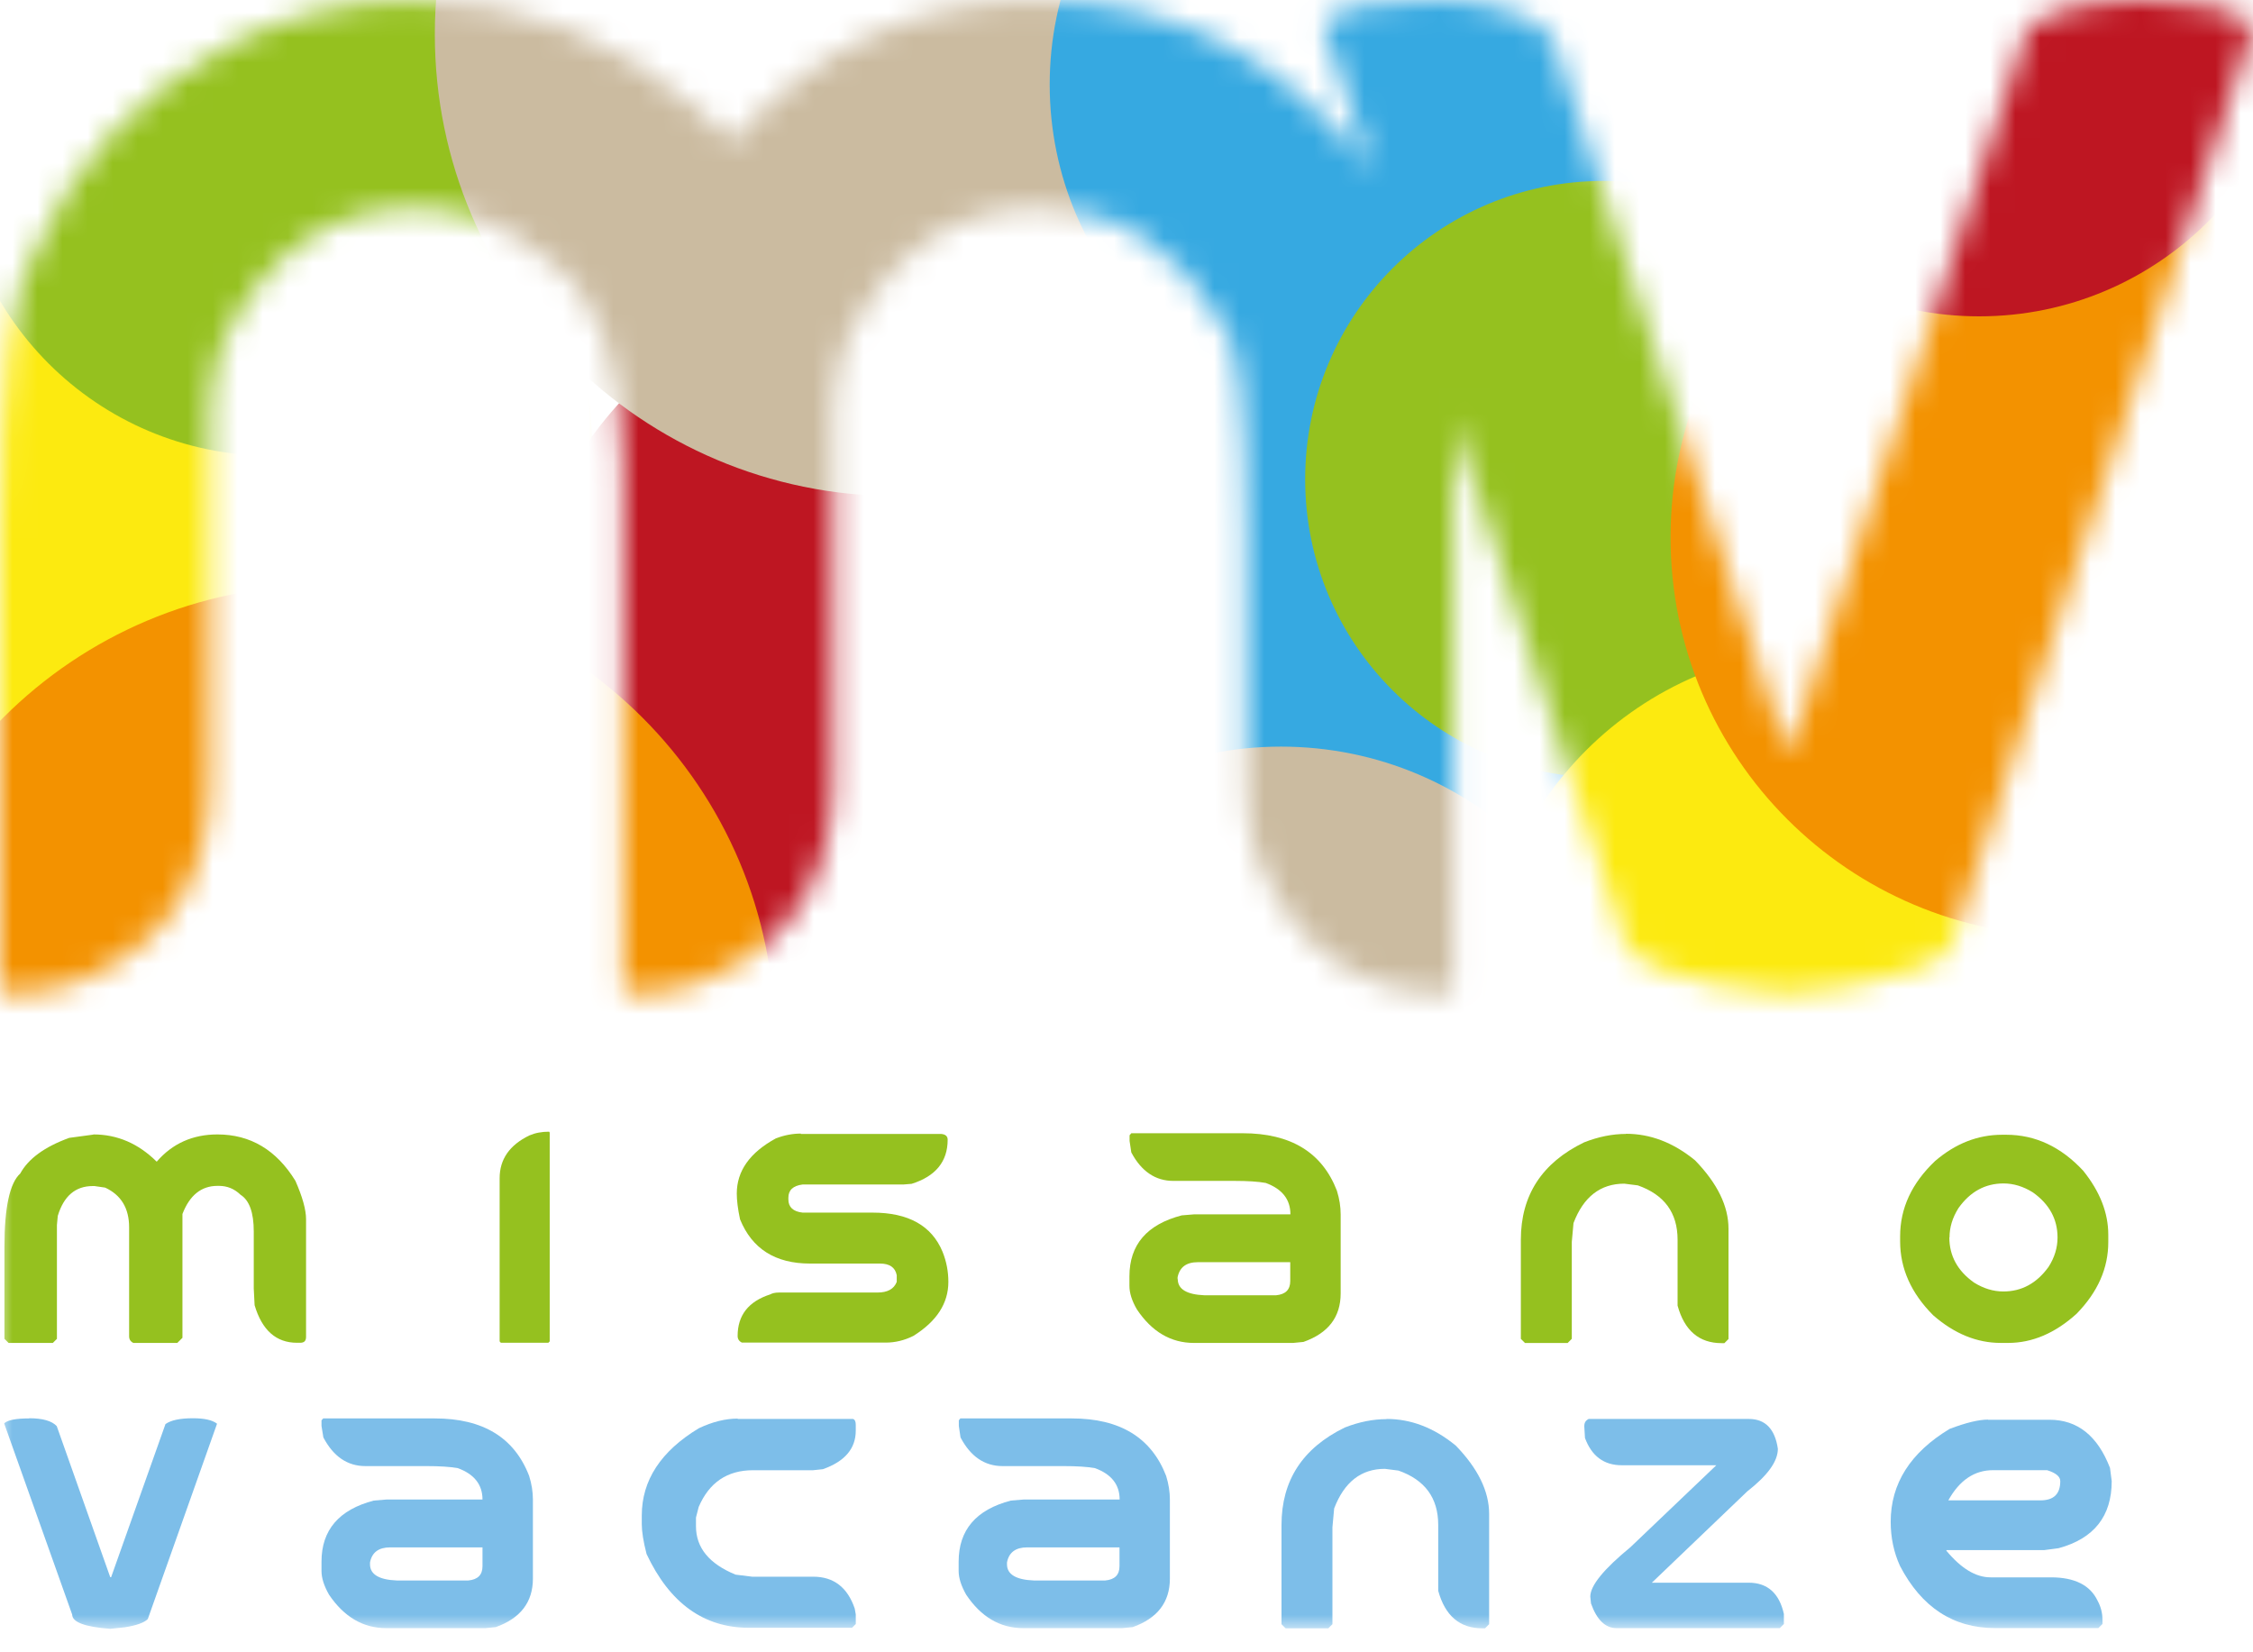 <svg width="90" height="66" viewBox="0 0 90 66" fill="none" xmlns="http://www.w3.org/2000/svg">
<mask id="mask0_228_85" style="mask-type:luminance" maskUnits="userSpaceOnUse" x="0" y="0" width="90" height="40">
<path d="M80.993 1.11L71.5 29.98H71.363L62.007 1.527C61.13 0.514 59.52 0 57.192 0C54.863 0 53.48 0.301 52.863 0.904V1.007L54.774 6.815C51.288 2.315 46.925 0.034 41.664 0.034H41.281C36.589 0.034 32.569 1.918 29.219 5.685L28.007 4.473C24.61 1.514 20.863 0.034 16.774 0.034H16.39C13.897 0.034 11.507 0.61 9.219 1.767C5.589 3.664 2.993 6.425 1.418 10.048C0.473 11.39 0 15.13 0 21.281V39.48L0.205 39.685C1.178 39.685 2.089 39.548 2.945 39.267C6.575 37.884 8.39 35.192 8.39 31.192V16.534C8.39 15.794 8.527 14.918 8.808 13.897C10.514 10.178 13.116 8.315 16.61 8.315C18.527 8.315 20.274 9 21.843 10.363C23.877 11.706 24.89 14.466 24.89 18.651V39.48L25.096 39.685C26.069 39.685 26.98 39.548 27.836 39.267C31.466 37.884 33.274 35.192 33.274 31.192V16.534C33.274 15.794 33.411 14.918 33.692 13.897C35.404 10.178 38 8.315 41.486 8.315C44.582 8.315 47.007 9.842 48.767 12.89C49.438 13.356 49.774 16.185 49.774 21.384V31.192C49.774 32.418 49.911 33.425 50.192 34.206C51.692 37.856 54.212 39.678 57.747 39.678C57.952 39.678 58.055 39.61 58.055 39.473V16.788L64.706 36.98C64.706 38.411 66.925 39.315 71.356 39.685L73.952 39.37C75.959 39.021 77.281 38.527 77.904 37.884L89.911 1.384V0.938C89.048 0.315 87.685 0 85.808 0C83.541 0 81.938 0.37 80.993 1.11Z" fill="white"/>
</mask>
<g mask="url(#mask0_228_85)">
<path d="M23.658 18.198C23.658 28.972 14.918 37.712 4.144 37.712C-6.63 37.712 -15.37 28.972 -15.37 18.198C-15.37 7.424 -6.63 -1.316 4.144 -1.316C14.918 -1.316 23.658 7.417 23.658 18.198Z" fill="#FCEA10"/>
<path d="M23.397 5.636C23.397 12.581 17.767 18.204 10.829 18.204C3.89 18.204 -1.74 12.574 -1.74 5.636C-1.74 -1.303 3.89 -6.933 10.829 -6.933C17.767 -6.933 23.397 -1.303 23.397 5.636Z" fill="#95C11F"/>
<path d="M51.192 26.351C51.192 34.755 44.383 41.563 35.979 41.563C27.575 41.563 20.767 34.755 20.767 26.351C20.767 17.946 27.575 11.138 35.979 11.138C44.383 11.138 51.192 17.946 51.192 26.351Z" fill="#BE1622"/>
<path d="M64.329 25.26C64.329 32.829 58.192 38.966 50.63 38.966C43.069 38.966 36.932 32.829 36.932 25.26C36.932 17.692 43.062 11.562 50.63 11.562C58.199 11.562 64.329 17.699 64.329 25.26Z" fill="#36A9E1"/>
<path d="M54.261 1.371C54.261 11.555 46 19.816 35.815 19.816C25.63 19.816 17.37 11.555 17.37 1.371C17.37 -8.814 25.63 -17.075 35.815 -17.075C46 -17.075 54.261 -8.814 54.261 1.371Z" fill="#CBBBA0"/>
<path d="M68.425 3.377C68.425 10.692 62.493 16.623 55.178 16.623C47.863 16.623 41.932 10.692 41.932 3.377C41.932 -3.938 47.863 -9.87 55.178 -9.87C62.493 -9.87 68.425 -3.938 68.425 3.377Z" fill="#36A9E1"/>
<path d="M75.973 19.145C75.973 25.727 70.637 31.063 64.055 31.063C57.473 31.063 52.137 25.727 52.137 19.145C52.137 12.563 57.473 7.227 64.055 7.227C70.637 7.227 75.973 12.563 75.973 19.145Z" fill="#95C11F"/>
<path d="M65.247 43.899C65.247 51.673 58.946 57.967 51.172 57.967C43.398 57.967 37.103 51.666 37.103 43.899C37.103 36.132 43.404 29.823 51.172 29.823C58.939 29.823 65.247 36.125 65.247 43.899Z" fill="#CBBBA0"/>
<path d="M87.137 39.829C87.137 47.521 80.905 53.761 73.206 53.761C65.507 53.761 59.274 47.521 59.274 39.829C59.274 32.137 65.507 25.898 73.206 25.898C80.905 25.898 87.137 32.137 87.137 39.829Z" fill="#FCEA10"/>
<path d="M98.582 21.465C98.582 30.26 91.452 37.39 82.658 37.39C73.863 37.39 66.733 30.26 66.733 21.465C66.733 12.671 73.863 5.541 82.658 5.541C91.452 5.541 98.582 12.671 98.582 21.465Z" fill="#F39200"/>
<path d="M30.952 41.431C30.952 51.404 22.87 59.486 12.898 59.486C2.925 59.486 -5.157 51.404 -5.157 41.431C-5.157 31.459 2.925 23.377 12.898 23.377C22.87 23.377 30.952 31.459 30.952 41.431Z" fill="#F39200"/>
<path d="M92.007 -0.316C92.007 6.835 86.213 12.636 79.062 12.636C71.911 12.636 66.117 6.842 66.117 -0.316C66.117 -7.473 71.911 -13.261 79.062 -13.261C86.213 -13.261 92.007 -7.466 92.007 -0.316Z" fill="#BE1622"/>
</g>
<mask id="mask1_228_85" style="mask-type:luminance" maskUnits="userSpaceOnUse" x="0" y="0" width="90" height="66">
<path d="M90 0H0V65.055H90V0Z" fill="white"/>
</mask>
<g mask="url(#mask1_228_85)">
<path d="M3.733 45.314C4.685 45.314 5.528 45.677 6.26 46.403C6.884 45.677 7.699 45.314 8.685 45.314C10 45.314 11.041 45.931 11.802 47.17C12.082 47.807 12.226 48.321 12.226 48.698V53.403C12.226 53.561 12.151 53.636 11.993 53.636H11.863C11.034 53.636 10.466 53.136 10.171 52.136L10.137 51.472V49.191C10.137 48.431 9.959 47.944 9.61 47.725C9.363 47.485 9.075 47.369 8.747 47.369H8.685C8.041 47.369 7.575 47.746 7.288 48.492V53.438L7.082 53.643H5.329C5.212 53.588 5.158 53.499 5.158 53.376V49.026C5.158 48.259 4.836 47.732 4.199 47.438L3.774 47.376H3.706C3.014 47.376 2.548 47.773 2.308 48.568L2.274 48.931V53.479L2.11 53.643H0.343L0.178 53.479V49.787C0.178 48.225 0.391 47.253 0.808 46.876C1.13 46.287 1.781 45.807 2.767 45.451L3.726 45.321L3.733 45.314Z" fill="#95C11F"/>
<path d="M21.938 45.211L21.959 45.238V53.581L21.904 53.636H20.007L19.959 53.581V47.06C19.959 46.307 20.356 45.738 21.144 45.355C21.384 45.252 21.644 45.204 21.938 45.204" fill="#95C11F"/>
<path d="M31.993 45.294H37.589C37.767 45.307 37.856 45.383 37.856 45.526C37.856 46.396 37.377 46.985 36.418 47.287L36.089 47.314H32.062C31.678 47.362 31.493 47.54 31.493 47.841V47.91C31.493 48.218 31.685 48.396 32.062 48.437H34.856C36.288 48.437 37.219 48.958 37.651 49.999C37.808 50.389 37.884 50.787 37.884 51.204C37.884 52.061 37.418 52.78 36.486 53.362C36.13 53.54 35.76 53.629 35.384 53.629H29.637C29.521 53.574 29.466 53.485 29.466 53.362C29.466 52.54 29.897 51.985 30.767 51.704C30.849 51.657 30.966 51.629 31.123 51.629H35.055C35.459 51.629 35.712 51.485 35.822 51.204V50.937C35.76 50.622 35.534 50.472 35.151 50.472H32.356C30.973 50.472 30.041 49.883 29.562 48.704C29.473 48.287 29.432 47.944 29.432 47.677C29.432 46.773 29.952 46.04 30.993 45.472C31.336 45.341 31.665 45.28 31.993 45.28" fill="#95C11F"/>
<path d="M47.048 51.095C47.048 51.492 47.404 51.711 48.117 51.739H50.973C51.356 51.704 51.541 51.512 51.541 51.17V50.417H47.85C47.391 50.417 47.124 50.615 47.041 51.019V51.102L47.048 51.095ZM45.185 45.266H49.637C51.562 45.266 52.815 46.033 53.404 47.56C53.507 47.889 53.555 48.204 53.555 48.506V51.663C53.555 52.608 53.062 53.252 52.069 53.602L51.651 53.643H47.699C46.774 53.643 46.014 53.197 45.418 52.307C45.213 51.958 45.117 51.643 45.117 51.362V50.985C45.117 49.718 45.815 48.91 47.206 48.547L47.706 48.506H51.548C51.548 47.91 51.219 47.492 50.562 47.252C50.261 47.197 49.843 47.17 49.309 47.17H46.87C46.158 47.17 45.596 46.793 45.192 46.033L45.123 45.574V45.348L45.192 45.266H45.185Z" fill="#95C11F"/>
<path d="M64.952 45.288C65.925 45.288 66.843 45.637 67.712 46.349C68.603 47.267 69.048 48.178 69.048 49.082V53.486L68.884 53.651H68.774C67.877 53.651 67.288 53.151 67.014 52.151V49.52C67.014 48.438 66.479 47.719 65.425 47.349L64.884 47.281C63.931 47.281 63.253 47.808 62.856 48.856L62.788 49.609V53.479L62.623 53.644H60.918L60.753 53.479V49.52C60.753 47.746 61.596 46.445 63.281 45.63C63.856 45.404 64.418 45.294 64.952 45.294" fill="#95C11F"/>
<path d="M77.87 49.43C77.87 50.163 78.199 50.766 78.856 51.231C79.24 51.471 79.63 51.587 80.028 51.587C80.76 51.587 81.363 51.259 81.836 50.601C82.076 50.224 82.192 49.834 82.192 49.43C82.192 48.697 81.863 48.094 81.206 47.629C80.822 47.389 80.432 47.272 80.034 47.272C79.302 47.272 78.699 47.601 78.233 48.259C77.993 48.642 77.877 49.026 77.877 49.43M79.98 45.327H80.144C81.302 45.327 82.329 45.807 83.219 46.766C83.884 47.594 84.219 48.444 84.219 49.32V49.615C84.219 50.656 83.802 51.608 82.952 52.478C82.096 53.252 81.185 53.642 80.219 53.642H79.925C78.973 53.642 78.076 53.279 77.226 52.539C76.343 51.656 75.904 50.67 75.904 49.587V49.382C75.904 48.259 76.37 47.259 77.302 46.375C78.117 45.676 79.007 45.327 79.98 45.327Z" fill="#95C11F"/>
<path d="M1.165 56.651C1.699 56.651 2.069 56.754 2.267 56.966L4.404 63H4.439L6.61 56.884C6.829 56.727 7.192 56.651 7.706 56.651C8.158 56.651 8.473 56.72 8.665 56.864V56.884L5.904 64.672C5.76 64.816 5.459 64.925 4.993 65L4.404 65.062C3.391 64.987 2.884 64.795 2.884 64.494L0.171 56.87V56.85C0.315 56.72 0.644 56.658 1.158 56.658" fill="#7DBEE9"/>
<path d="M14.781 62.487C14.781 62.884 15.137 63.103 15.85 63.131H18.706C19.089 63.096 19.274 62.904 19.274 62.562V61.809H15.582C15.13 61.809 14.857 62.007 14.781 62.411V62.494V62.487ZM12.918 56.658H17.37C19.295 56.658 20.548 57.425 21.137 58.953C21.24 59.281 21.288 59.596 21.288 59.898V63.055C21.288 64 20.788 64.644 19.802 64.994L19.384 65.035H15.432C14.507 65.035 13.747 64.59 13.144 63.699C12.945 63.35 12.843 63.035 12.843 62.754V62.377C12.843 61.117 13.541 60.302 14.932 59.939L15.432 59.898H19.274C19.274 59.302 18.945 58.884 18.288 58.644C17.994 58.59 17.569 58.562 17.035 58.562H14.596C13.884 58.562 13.322 58.185 12.918 57.418L12.843 56.959V56.733L12.918 56.651V56.658Z" fill="#7DBEE9"/>
<path d="M29.473 56.679H34.076C34.151 56.706 34.185 56.782 34.185 56.912V57.145C34.185 57.864 33.747 58.377 32.87 58.686L32.48 58.727H30.082C29.048 58.727 28.329 59.22 27.911 60.192L27.802 60.617V60.966C27.802 61.823 28.329 62.466 29.384 62.898L30.048 62.98H32.486C33.302 62.98 33.856 63.405 34.144 64.254L34.185 64.487V64.871L34.035 65.021H29.925C28.117 65.021 26.754 64.042 25.829 62.076C25.699 61.576 25.637 61.172 25.637 60.884V60.535C25.637 59.131 26.398 57.966 27.918 57.049C28.473 56.788 28.986 56.665 29.466 56.665" fill="#7DBEE9"/>
<path d="M40.226 62.487C40.226 62.884 40.583 63.103 41.295 63.131H44.151C44.535 63.096 44.72 62.904 44.72 62.562V61.809H41.028C40.576 61.809 40.302 62.007 40.226 62.411V62.494V62.487ZM38.363 56.658H42.816C44.74 56.658 45.993 57.425 46.583 58.953C46.685 59.281 46.733 59.596 46.733 59.898V63.055C46.733 64 46.233 64.644 45.247 64.994L44.829 65.035H40.877C39.953 65.035 39.192 64.59 38.596 63.699C38.398 63.35 38.295 63.035 38.295 62.754V62.377C38.295 61.117 38.987 60.302 40.384 59.939L40.884 59.898H44.726C44.726 59.302 44.398 58.884 43.74 58.644C43.446 58.59 43.021 58.562 42.487 58.562H40.048C39.336 58.562 38.774 58.185 38.37 57.418L38.302 56.959V56.733L38.37 56.651L38.363 56.658Z" fill="#7DBEE9"/>
<path d="M55.391 56.679C56.363 56.679 57.281 57.028 58.151 57.741C59.041 58.658 59.486 59.569 59.486 60.474V64.878L59.322 65.042H59.212C58.315 65.042 57.726 64.542 57.452 63.542V60.912C57.452 59.83 56.918 59.111 55.863 58.741L55.322 58.672C54.37 58.672 53.699 59.2 53.295 60.254L53.226 61.008V64.878L53.062 65.042H51.356L51.192 64.878V60.912C51.192 59.138 52.034 57.843 53.719 57.021C54.295 56.795 54.856 56.686 55.391 56.686" fill="#7DBEE9"/>
<path d="M63.452 56.679H69.863C70.514 56.679 70.904 57.076 71.02 57.871C71.02 58.371 70.616 58.932 69.801 59.569L65.986 63.22H69.856C70.603 63.22 71.075 63.638 71.26 64.467V64.871L71.096 65.035H64.575C64.13 65.035 63.788 64.706 63.555 64.049L63.527 63.775C63.527 63.337 64.062 62.679 65.13 61.802L68.562 58.528H64.781C64.075 58.528 63.582 58.165 63.315 57.439L63.288 56.994V56.96C63.288 56.83 63.342 56.741 63.452 56.686" fill="#7DBEE9"/>
<path d="M77.829 59.931H81.507C82.041 59.931 82.301 59.677 82.301 59.163C82.301 58.979 82.123 58.835 81.774 58.725H79.616C78.87 58.725 78.274 59.129 77.829 59.931ZM79.418 56.711H81.87C82.993 56.711 83.794 57.355 84.288 58.636L84.356 59.163C84.356 60.561 83.651 61.458 82.233 61.842L81.664 61.917H77.753V61.944C78.342 62.65 78.925 63.006 79.514 63.006H81.931C82.877 63.006 83.5 63.321 83.794 63.944C83.925 64.184 83.986 64.438 83.986 64.698V64.869L83.822 65.033H79.705C78.027 65.033 76.76 64.205 75.897 62.547C75.651 62.006 75.527 61.417 75.527 60.787C75.527 59.259 76.315 58.02 77.883 57.075C78.534 56.828 79.048 56.705 79.411 56.705" fill="#7DBEE9"/>
</g>
</svg>
